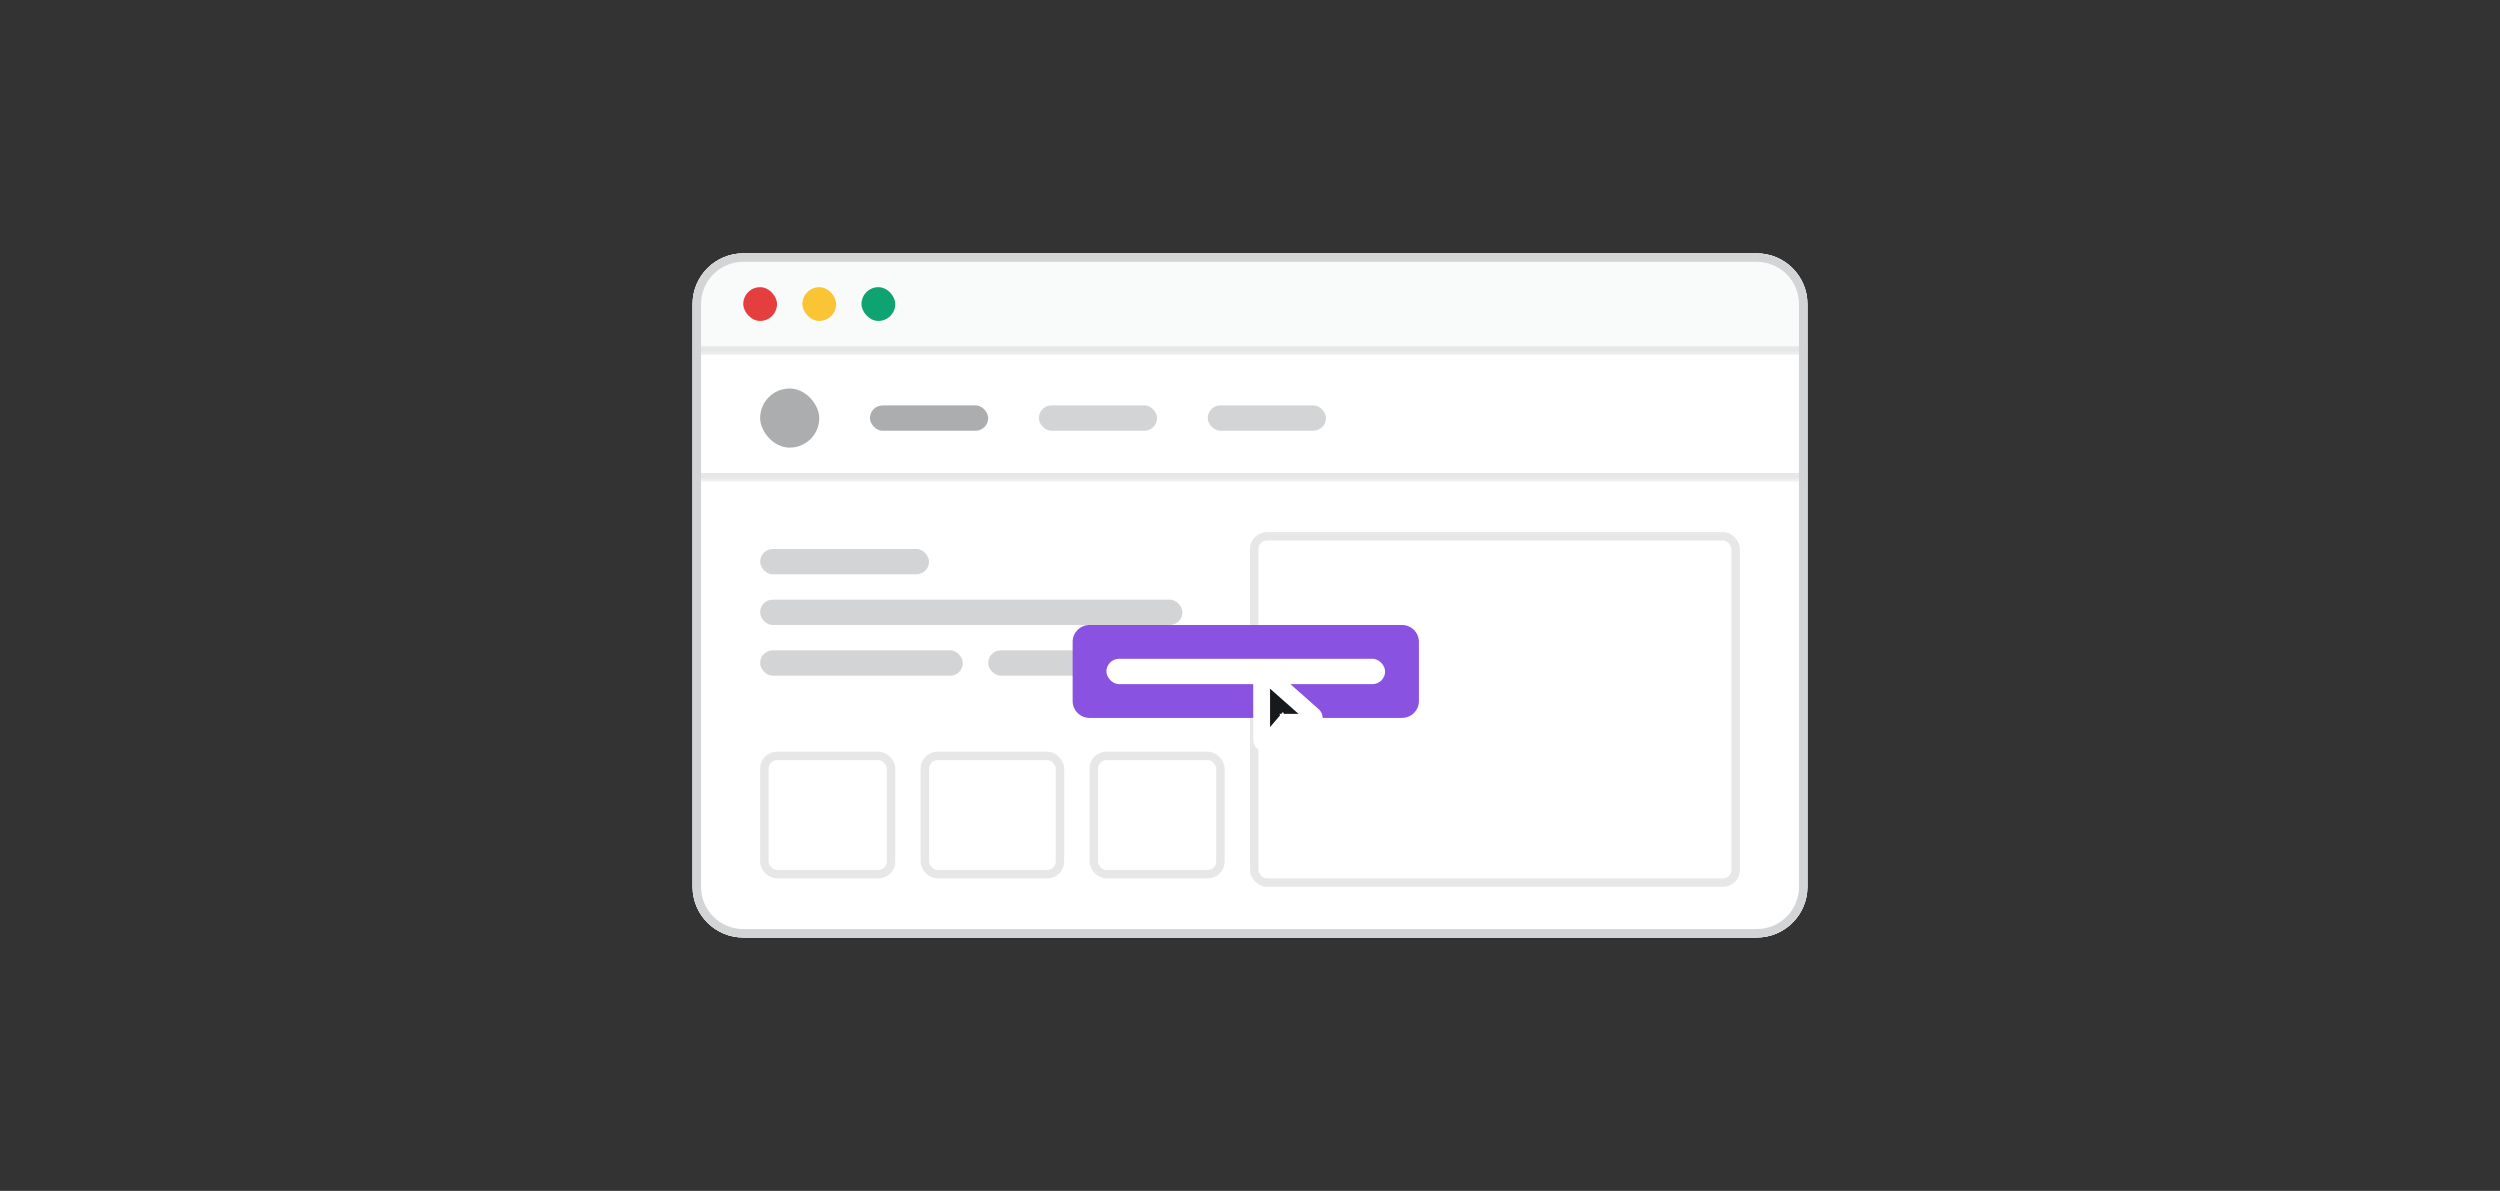 <svg width="296" height="141" viewBox="0 0 296 141" fill="none" xmlns="http://www.w3.org/2000/svg">
<rect x="0" y="0" width="296" height="141" fill="#333333" stroke="none"/>
<g clip-path="url(#clip0_78_8142)">
<path d="M82 36C82 32.686 84.686 30 88 30H208C211.314 30 214 32.686 214 36V105C214 108.314 211.314 111 208 111H88C84.686 111 82 108.314 82 105V36Z" fill="#F9FAFA"/>
<mask id="path-3-inside-1_78_8142" fill="white">
<path d="M82 30H214V42H82V30Z"/>
</mask>
<path d="M82 30H214V42H82V30Z" fill="#F9FAFA"/>
<path d="M214 41H82V43H214V41Z" fill="#E7E7E8" mask="url(#path-3-inside-1_78_8142)"/>
<rect x="88" y="34" width="4" height="4" rx="2" fill="#E53E3E"/>
<rect x="95" y="34" width="4" height="4" rx="2" fill="#FBC434"/>
<rect x="102" y="34" width="4" height="4" rx="2" fill="#0EA371"/>
<mask id="path-8-inside-2_78_8142" fill="white">
<path d="M82 42H214V57H82V42Z"/>
</mask>
<path d="M82 42H214V57H82V42Z" fill="white"/>
<path d="M214 56H82V58H214V56Z" fill="#E7E7E8" mask="url(#path-8-inside-2_78_8142)"/>
<rect x="90" y="46" width="7" height="7" rx="3.5" fill="#ABADAF"/>
<rect x="103" y="48" width="14" height="3" rx="1.5" fill="#ABADAF"/>
<rect x="123" y="48" width="14" height="3" rx="1.5" fill="#D3D4D5"/>
<rect x="143" y="48" width="14" height="3" rx="1.5" fill="#D3D4D5"/>
<rect width="132" height="54" transform="translate(82 57)" fill="white"/>
<rect x="90" y="65" width="20" height="3" rx="1.5" fill="#D3D4D5"/>
<rect x="90" y="71" width="50" height="3" rx="1.5" fill="#D3D4D5"/>
<rect x="90" y="77" width="24" height="3" rx="1.5" fill="#D3D4D5"/>
<rect x="117" y="77" width="23" height="3" rx="1.5" fill="#D3D4D5"/>
<rect x="90.5" y="89.5" width="15" height="14" rx="1.5" stroke="#E7E7E8"/>
<rect x="109.5" y="89.5" width="16" height="14" rx="1.5" stroke="#E7E7E8"/>
<rect x="129.5" y="89.5" width="15" height="14" rx="1.5" stroke="#E7E7E8"/>
<rect x="148.5" y="63.5" width="57" height="41" rx="1.5" stroke="#E7E7E8"/>
<path d="M127 76C127 74.895 127.895 74 129 74H166C167.105 74 168 74.895 168 76V83C168 84.105 167.105 85 166 85H129C127.895 85 127 84.105 127 83V76Z" fill="#8952E0"/>
<rect x="131" y="78" width="33" height="3" rx="1.5" fill="white"/>
<mask id="path-24-outside-3_78_8142" maskUnits="userSpaceOnUse" x="148" y="78" width="9" height="12" fill="black">
<rect fill="white" x="148" y="78" width="9" height="12"/>
<path d="M155.586 85.207C155.508 85.383 155.332 85.519 155.137 85.519H153.086L153.984 87.356C154.16 87.746 154.004 88.215 153.613 88.41C153.223 88.586 152.754 88.43 152.559 88.039L151.66 86.125L150.195 87.844C150.098 87.961 149.961 88.019 149.844 88.019C149.785 88.019 149.727 88 149.668 87.981C149.492 87.922 149.375 87.746 149.375 87.531V80.363C149.375 80.168 149.473 79.992 149.648 79.934C149.805 79.856 150 79.875 150.137 79.992L155.43 84.68C155.605 84.816 155.645 85.031 155.586 85.207Z"/>
</mask>
<path d="M155.586 85.207C155.508 85.383 155.332 85.519 155.137 85.519H153.086L153.984 87.356C154.16 87.746 154.004 88.215 153.613 88.41C153.223 88.586 152.754 88.43 152.559 88.039L151.66 86.125L150.195 87.844C150.098 87.961 149.961 88.019 149.844 88.019C149.785 88.019 149.727 88 149.668 87.981C149.492 87.922 149.375 87.746 149.375 87.531V80.363C149.375 80.168 149.473 79.992 149.648 79.934C149.805 79.856 150 79.875 150.137 79.992L155.43 84.68C155.605 84.816 155.645 85.031 155.586 85.207Z" fill="#171A1D"/>
<path d="M155.586 85.207L156.5 85.613L156.519 85.569L156.535 85.523L155.586 85.207ZM153.086 85.519V84.519H151.483L152.188 85.959L153.086 85.519ZM153.984 87.356L154.896 86.945L154.89 86.93L154.883 86.916L153.984 87.356ZM153.613 88.41L154.024 89.322L154.042 89.314L154.06 89.305L153.613 88.41ZM152.559 88.039L151.653 88.464L151.659 88.475L151.664 88.486L152.559 88.039ZM151.66 86.125L152.565 85.7L151.906 84.295L150.899 85.476L151.66 86.125ZM150.195 87.844L149.434 87.195L149.427 87.204L150.195 87.844ZM149.648 79.934L149.965 80.882L150.032 80.86L150.096 80.828L149.648 79.934ZM150.137 79.992L150.8 79.244L150.794 79.238L150.788 79.233L150.137 79.992ZM155.43 84.68L154.767 85.428L154.791 85.45L154.816 85.469L155.43 84.68ZM154.672 84.801C154.705 84.727 154.755 84.665 154.822 84.617C154.89 84.568 154.997 84.519 155.137 84.519V86.519C155.799 86.519 156.293 86.079 156.5 85.613L154.672 84.801ZM155.137 84.519H153.086V86.519H155.137V84.519ZM152.188 85.959L153.086 87.795L154.883 86.916L153.984 85.08L152.188 85.959ZM153.072 87.766C153.035 87.682 153.062 87.568 153.166 87.516L154.06 89.305C154.946 88.862 155.285 87.81 154.896 86.945L153.072 87.766ZM153.203 87.498C153.286 87.461 153.401 87.488 153.453 87.592L151.664 88.486C152.107 89.371 153.159 89.711 154.024 89.322L153.203 87.498ZM153.464 87.614L152.565 85.7L150.755 86.55L151.653 88.464L153.464 87.614ZM150.899 85.476L149.434 87.195L150.956 88.492L152.421 86.774L150.899 85.476ZM149.427 87.204C149.473 87.149 149.53 87.105 149.594 87.074C149.656 87.044 149.74 87.019 149.844 87.019V89.019C150.272 89.019 150.685 88.818 150.964 88.484L149.427 87.204ZM149.844 87.019C149.923 87.019 149.98 87.033 149.998 87.037C150.008 87.04 150.013 87.041 150.01 87.04C150.006 87.039 150 87.037 149.984 87.032L149.352 88.929C149.377 88.938 149.594 89.019 149.844 89.019V87.019ZM149.984 87.032C150.283 87.131 150.375 87.39 150.375 87.531H148.375C148.375 88.102 148.701 88.712 149.352 88.929L149.984 87.032ZM150.375 87.531V80.363H148.375V87.531H150.375ZM150.375 80.363C150.375 80.469 150.308 80.768 149.965 80.882L149.332 78.985C148.638 79.216 148.375 79.867 148.375 80.363H150.375ZM150.096 80.828C149.905 80.924 149.665 80.905 149.486 80.751L150.788 79.233C150.335 78.845 149.705 78.787 149.201 79.039L150.096 80.828ZM149.474 80.741L154.767 85.428L156.093 83.931L150.8 79.244L149.474 80.741ZM154.816 85.469C154.611 85.31 154.581 85.059 154.637 84.891L156.535 85.523C156.708 85.004 156.6 84.323 156.044 83.89L154.816 85.469Z" fill="white" mask="url(#path-24-outside-3_78_8142)"/>
</g>
<path d="M82.5 36C82.5 32.962 84.962 30.5 88 30.5H208C211.038 30.5 213.5 32.962 213.5 36V105C213.5 108.038 211.038 110.5 208 110.5H88C84.962 110.5 82.5 108.038 82.5 105V36Z" stroke="#D3D4D5"/>
<defs>
<clipPath id="clip0_78_8142">
<path d="M82 36C82 32.686 84.686 30 88 30H208C211.314 30 214 32.686 214 36V105C214 108.314 211.314 111 208 111H88C84.686 111 82 108.314 82 105V36Z" fill="white"/>
</clipPath>
</defs>
</svg>
